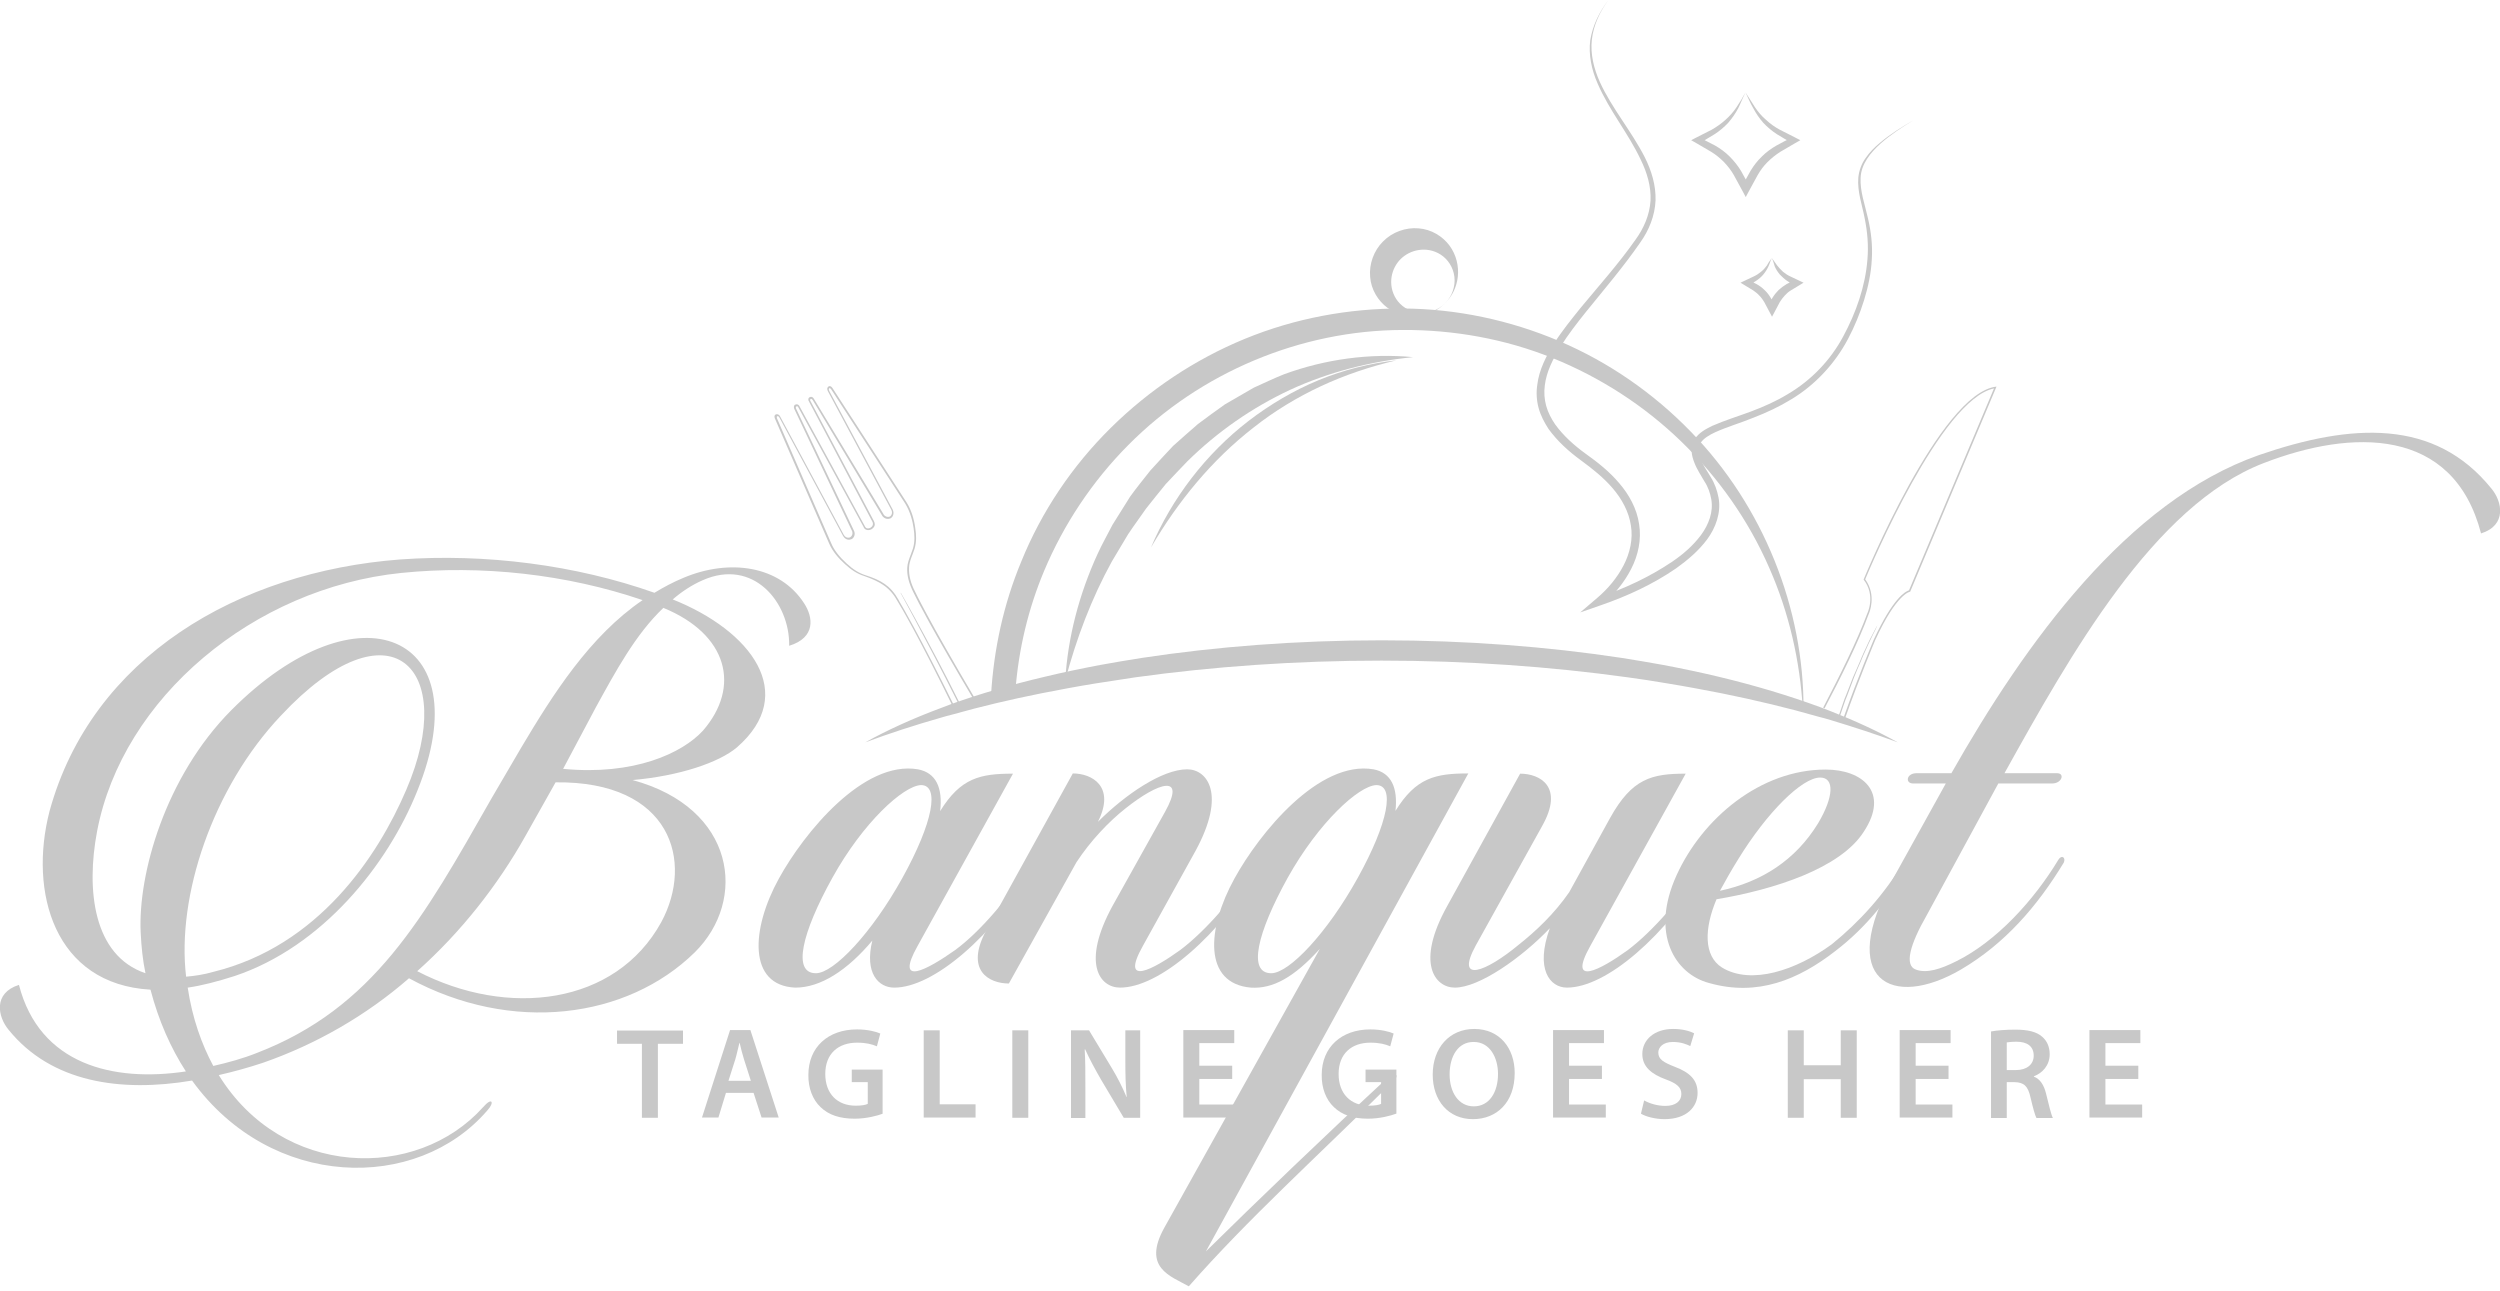 <svg width="153" height="79" viewBox="0 0 153 79" fill="none" xmlns="http://www.w3.org/2000/svg">
<g clip-path="url(#clip0_112_299)">
<path d="M39.285 63.88H37.762V63.069H41.8V63.88H40.263V68.408H39.285V63.88Z" fill="#C8C8C8"/>
<path d="M44.428 66.884L43.967 68.394H42.961L44.68 63.041H45.924L47.657 68.394H46.608L46.119 66.884H44.428ZM45.952 66.144L45.532 64.83C45.434 64.508 45.337 64.145 45.267 63.824H45.253C45.169 64.131 45.099 64.508 45.001 64.83L44.582 66.144H45.952Z" fill="#C8C8C8"/>
<path d="M54.029 68.157C53.694 68.283 53.023 68.464 52.31 68.464C51.402 68.464 50.717 68.241 50.214 67.751C49.739 67.304 49.459 66.592 49.473 65.781C49.473 64.09 50.675 63 52.45 63C53.107 63 53.624 63.14 53.875 63.252L53.666 64.034C53.372 63.908 53.009 63.811 52.45 63.811C51.304 63.811 50.507 64.481 50.507 65.725C50.507 66.941 51.248 67.668 52.366 67.668C52.715 67.668 52.981 67.626 53.107 67.556V66.228H52.128V65.46H54.015V68.157H54.029Z" fill="#C8C8C8"/>
<path d="M56.531 63.056H57.51V67.584H59.704V68.394H56.531V63.056Z" fill="#C8C8C8"/>
<path d="M62.931 63.056V68.408H61.953V63.056H62.931Z" fill="#C8C8C8"/>
<path d="M65.545 68.408V63.056H66.649L68.032 65.348C68.396 65.948 68.703 66.563 68.941 67.136H68.955C68.885 66.424 68.871 65.739 68.871 64.914V63.056H69.779V68.408H68.773L67.376 66.06C67.04 65.473 66.677 64.817 66.411 64.216L66.383 64.23C66.425 64.914 66.425 65.627 66.425 66.507V68.422H65.545V68.408Z" fill="#C8C8C8"/>
<path d="M75.411 66.032H73.398V67.597H75.648V68.394H72.42V63.041H75.536V63.838H73.398V65.221H75.411V66.032Z" fill="#C8C8C8"/>
<path d="M85.445 68.157C85.11 68.283 84.439 68.464 83.726 68.464C82.818 68.464 82.133 68.241 81.63 67.751C81.155 67.304 80.875 66.592 80.889 65.781C80.889 64.09 82.091 63 83.866 63C84.523 63 85.04 63.14 85.291 63.252L85.082 64.034C84.788 63.908 84.425 63.811 83.866 63.811C82.72 63.811 81.923 64.481 81.923 65.725C81.923 66.941 82.664 67.668 83.782 67.668C84.131 67.668 84.397 67.626 84.523 67.556V66.228H83.572V65.46H85.459V68.157H85.445Z" fill="#C8C8C8"/>
<path d="M92.699 65.669C92.699 67.458 91.609 68.492 90.141 68.492C88.632 68.492 87.682 67.346 87.682 65.767C87.682 64.118 88.716 62.972 90.225 62.972C91.776 62.972 92.699 64.146 92.699 65.669ZM88.716 65.753C88.716 66.843 89.261 67.709 90.197 67.709C91.147 67.709 91.678 66.843 91.678 65.725C91.678 64.719 91.175 63.768 90.197 63.768C89.233 63.754 88.716 64.649 88.716 65.753Z" fill="#C8C8C8"/>
<path d="M98.038 66.032H96.025V67.597H98.275V68.394H95.047V63.041H98.163V63.838H96.025V65.221H98.038V66.032Z" fill="#C8C8C8"/>
<path d="M100.621 67.346C100.943 67.528 101.418 67.681 101.921 67.681C102.55 67.681 102.899 67.388 102.899 66.955C102.899 66.549 102.634 66.312 101.949 66.06C101.069 65.739 100.51 65.278 100.51 64.509C100.51 63.642 101.236 62.972 102.396 62.972C102.969 62.972 103.402 63.097 103.682 63.237L103.444 64.02C103.249 63.922 102.885 63.768 102.382 63.768C101.767 63.768 101.488 64.104 101.488 64.411C101.488 64.83 101.795 65.012 102.508 65.292C103.43 65.641 103.892 66.102 103.892 66.885C103.892 67.737 103.235 68.492 101.865 68.492C101.306 68.492 100.719 68.338 100.426 68.156L100.621 67.346Z" fill="#C8C8C8"/>
<path d="M110.39 63.056V65.194H112.654V63.056H113.633V68.408H112.654V66.046H110.39V68.408H109.412V63.056H110.39Z" fill="#C8C8C8"/>
<path d="M119.25 66.032H117.238V67.597H119.488V68.394H116.26V63.041H119.376V63.838H117.238V65.221H119.25V66.032Z" fill="#C8C8C8"/>
<path d="M121.85 63.126C122.213 63.056 122.758 63.014 123.331 63.014C124.1 63.014 124.631 63.139 124.98 63.447C125.274 63.699 125.441 64.062 125.441 64.523C125.441 65.208 124.98 65.683 124.477 65.865V65.892C124.854 66.032 125.092 66.41 125.218 66.927C125.385 67.597 125.525 68.212 125.637 68.422H124.631C124.547 68.268 124.421 67.821 124.267 67.164C124.114 66.466 123.862 66.242 123.303 66.228H122.814V68.422H121.85V63.126ZM122.814 65.487H123.387C124.044 65.487 124.463 65.138 124.463 64.607C124.463 64.02 124.044 63.754 123.415 63.754C123.107 63.754 122.912 63.782 122.814 63.796V65.487Z" fill="#C8C8C8"/>
<path d="M130.864 66.032H128.851V67.597H131.101V68.394H127.873V63.041H130.99V63.838H128.851V65.221H130.864V66.032Z" fill="#C8C8C8"/>
<path d="M114.052 35.469C114.82 36.447 114.275 37.551 114.275 37.551C113.66 39.215 112.556 41.437 111.578 43.309C111.606 43.323 111.634 43.337 111.662 43.351C112.654 41.478 113.758 39.242 114.359 37.593C114.401 37.51 114.862 36.433 114.15 35.455C114.485 34.659 118.789 24.443 122.032 23.772L116.833 36.126C116.609 36.196 115.855 36.601 114.681 39.131C114.667 39.172 113.674 41.506 112.822 43.938C112.85 43.952 112.878 43.966 112.906 43.994C113.772 41.534 114.764 39.172 114.764 39.172C116.092 36.28 116.903 36.21 116.903 36.21L122.185 23.66C118.719 24.038 114.052 35.469 114.052 35.469Z" fill="#C8C8C8"/>
<path d="M114.891 38.264C114.807 38.418 114.709 38.614 114.597 38.823C114.541 38.935 114.486 39.047 114.416 39.173C114.36 39.298 114.29 39.424 114.234 39.564C114.164 39.704 114.108 39.843 114.038 39.983C114.01 40.053 113.968 40.137 113.94 40.207C113.913 40.291 113.871 40.361 113.843 40.444C113.703 40.766 113.563 41.101 113.409 41.437C113.27 41.786 113.13 42.149 112.99 42.513C112.92 42.694 112.836 42.876 112.781 43.072C112.711 43.267 112.655 43.449 112.585 43.645C112.571 43.687 112.557 43.729 112.543 43.757C112.571 43.771 112.585 43.785 112.613 43.798C112.627 43.757 112.641 43.715 112.655 43.673C112.725 43.477 112.781 43.295 112.85 43.1C112.906 42.904 112.99 42.722 113.06 42.541C113.2 42.177 113.34 41.814 113.465 41.465C113.605 41.115 113.745 40.78 113.885 40.472L113.982 40.235C114.01 40.151 114.052 40.081 114.08 40.011C114.15 39.858 114.206 39.718 114.276 39.578C114.332 39.438 114.402 39.312 114.458 39.187C114.513 39.061 114.569 38.949 114.625 38.837C114.737 38.628 114.835 38.432 114.891 38.264Z" fill="#C8C8C8"/>
<path d="M54.964 36.852C55.16 37.174 56.152 38.823 58.36 43.337C58.388 43.323 58.416 43.309 58.444 43.295C56.222 38.795 55.244 37.146 55.034 36.797L54.992 36.713C54.503 35.832 53.888 35.497 52.966 35.203C52.575 35.078 52.211 34.854 51.82 34.491C51.359 34.071 51.037 33.652 50.87 33.247C50.842 33.191 47.585 25.686 47.557 25.616C47.557 25.616 47.516 25.505 47.557 25.477C47.585 25.463 47.655 25.449 47.711 25.574L51.596 32.8C51.764 33.079 52.002 33.051 52.113 32.995H52.127C52.337 32.855 52.323 32.618 52.281 32.52L48.717 25.002C48.703 24.974 48.69 24.904 48.731 24.876C48.801 24.848 48.829 24.876 48.843 24.904L52.84 32.227C52.882 32.352 52.966 32.408 53.022 32.422C53.161 32.478 53.301 32.408 53.329 32.394C53.427 32.338 53.497 32.255 53.525 32.171C53.567 32.031 53.483 31.905 53.483 31.891L49.584 24.512C49.57 24.484 49.57 24.442 49.626 24.415C49.668 24.387 49.71 24.456 49.738 24.484L54.014 31.598C54.084 31.682 54.266 31.821 54.489 31.724H54.503C54.601 31.668 54.769 31.472 54.629 31.178L50.758 23.939C50.688 23.814 50.744 23.772 50.758 23.758C50.8 23.73 50.87 23.828 50.87 23.828L55.398 30.815C55.719 31.332 55.859 31.933 55.915 32.338C55.971 32.73 55.998 33.149 55.873 33.568C55.831 33.68 55.789 33.806 55.747 33.918C55.649 34.183 55.537 34.449 55.523 34.742C55.495 35.217 55.635 35.72 55.901 36.251L55.943 36.335C56.138 36.741 57.047 38.529 59.66 42.931C59.688 42.918 59.73 42.918 59.758 42.904C56.711 37.761 55.998 36.196 55.998 36.196C55.761 35.748 55.607 35.245 55.635 34.728C55.649 34.323 55.859 33.959 55.971 33.582C56.096 33.163 56.082 32.744 56.013 32.31C55.943 31.779 55.775 31.206 55.481 30.745L50.953 23.758C50.953 23.758 50.842 23.576 50.716 23.646C50.716 23.646 50.548 23.73 50.674 23.953L54.545 31.192C54.685 31.472 54.461 31.612 54.461 31.612C54.238 31.695 54.098 31.514 54.098 31.514L49.807 24.401C49.71 24.247 49.598 24.289 49.57 24.303H49.556C49.416 24.387 49.486 24.526 49.486 24.526L53.385 31.919C53.385 31.919 53.525 32.143 53.273 32.297C53.245 32.31 53.008 32.436 52.91 32.171L48.913 24.834C48.913 24.834 48.829 24.694 48.675 24.764C48.675 24.764 48.675 24.764 48.661 24.764C48.634 24.778 48.55 24.848 48.606 25.015L52.155 32.52C52.155 32.52 52.239 32.744 52.03 32.883C52.03 32.883 51.792 32.995 51.638 32.73L47.753 25.505C47.641 25.281 47.474 25.365 47.474 25.365C47.334 25.435 47.432 25.63 47.432 25.63L50.744 33.261C50.953 33.75 51.331 34.183 51.722 34.532C52.072 34.854 52.449 35.12 52.91 35.259C53.888 35.609 54.475 35.944 54.964 36.852Z" fill="#C8C8C8"/>
<path d="M57.214 40.234C57.661 41.087 58.122 41.995 58.583 42.917C58.625 43.015 58.681 43.113 58.723 43.211C58.751 43.197 58.779 43.197 58.807 43.183C58.751 43.085 58.709 42.987 58.653 42.876C58.192 41.953 57.73 41.045 57.283 40.206C56.836 39.354 56.403 38.571 56.039 37.9C55.676 37.23 55.355 36.671 55.131 36.279L55.117 36.293C55.327 36.685 55.634 37.244 55.998 37.928C56.347 38.585 56.766 39.382 57.214 40.234Z" fill="#C8C8C8"/>
<path d="M103.472 26.413C101.194 24.065 98.455 22.164 95.436 20.879C92.418 19.593 89.134 18.894 85.836 18.88C82.537 18.866 79.239 19.481 76.179 20.739C73.118 21.997 70.323 23.869 67.975 26.189C65.627 28.509 63.741 31.304 62.497 34.379C61.421 36.964 60.82 39.731 60.652 42.526C61.099 42.344 61.589 42.246 62.148 42.219C62.343 39.717 62.93 37.257 63.895 34.952C65.096 32.087 66.857 29.445 69.051 27.237C73.44 22.807 79.589 20.208 85.85 20.194C88.966 20.18 92.11 20.739 95.017 21.913C97.924 23.087 100.621 24.82 102.885 27.014C105.149 29.208 107.008 31.835 108.28 34.756C109.482 37.481 110.166 40.444 110.334 43.448C110.348 43.462 110.362 43.462 110.376 43.476C110.418 37.23 107.902 30.955 103.472 26.413Z" fill="#C8C8C8"/>
<path d="M86.478 21.857C83.836 22.123 81.293 22.78 78.959 23.856C76.625 24.946 74.501 26.427 72.67 28.23C72.237 28.691 71.776 29.152 71.342 29.628C70.937 30.131 70.532 30.62 70.141 31.123C69.777 31.654 69.386 32.171 69.037 32.702C68.715 33.261 68.366 33.806 68.044 34.365C66.8 36.629 65.864 39.089 65.193 41.646C65.347 39.005 66.046 36.364 67.164 33.918C67.443 33.303 67.779 32.716 68.086 32.115C68.436 31.542 68.813 30.969 69.162 30.396C69.554 29.851 69.987 29.32 70.406 28.789C70.853 28.286 71.328 27.797 71.79 27.294C72.293 26.833 72.81 26.399 73.313 25.952C73.858 25.547 74.403 25.142 74.962 24.75C75.549 24.415 76.136 24.066 76.723 23.73C77.338 23.451 77.953 23.157 78.582 22.905C81.097 21.983 83.836 21.606 86.478 21.857Z" fill="#C8C8C8"/>
<path d="M85.459 22.053C83.866 22.43 82.314 22.947 80.847 23.632C79.38 24.317 77.996 25.155 76.724 26.161C74.167 28.146 72.085 30.689 70.436 33.512C71.721 30.494 73.79 27.782 76.417 25.756C77.731 24.75 79.17 23.898 80.693 23.269C82.217 22.64 83.824 22.234 85.459 22.053Z" fill="#C8C8C8"/>
<path d="M88.436 18.559C88.016 18.992 87.444 19.272 86.815 19.341C86.186 19.411 85.487 19.258 84.914 18.838C84.341 18.419 83.908 17.72 83.852 16.938C83.782 16.169 84.076 15.331 84.648 14.772C85.207 14.199 86.046 13.905 86.815 13.975C87.597 14.031 88.296 14.464 88.715 15.037C89.135 15.61 89.288 16.309 89.218 16.938C89.148 17.567 88.869 18.14 88.436 18.559ZM88.436 18.559C88.869 18.14 89.079 17.511 89.009 16.938C88.939 16.351 88.603 15.862 88.17 15.582C87.737 15.303 87.248 15.233 86.815 15.303C86.382 15.373 86.018 15.568 85.725 15.848C85.445 16.127 85.236 16.505 85.166 16.938C85.096 17.371 85.166 17.86 85.445 18.293C85.725 18.727 86.214 19.062 86.801 19.132C87.388 19.202 88.016 18.992 88.436 18.559Z" fill="#C8C8C8"/>
<path d="M98.441 0C97.91 0.713 97.518 1.551 97.421 2.432C97.323 3.312 97.546 4.207 97.91 5.017C98.65 6.638 99.838 8.008 100.663 9.629C101.068 10.439 101.347 11.334 101.32 12.27C101.278 13.207 100.914 14.101 100.383 14.842C99.363 16.323 98.189 17.692 97.071 19.076C96.512 19.775 95.967 20.474 95.506 21.214C95.045 21.955 94.639 22.752 94.542 23.59C94.486 24.009 94.514 24.429 94.625 24.834C94.737 25.239 94.933 25.616 95.171 25.966C95.674 26.665 96.33 27.252 97.043 27.769C97.77 28.286 98.496 28.859 99.097 29.571C99.698 30.27 100.174 31.123 100.313 32.073C100.467 33.023 100.257 33.988 99.824 34.826C99.391 35.665 98.804 36.377 98.077 36.992L97.84 36.559C99.405 36.028 100.942 35.315 102.312 34.393C102.997 33.932 103.625 33.387 104.101 32.744C104.576 32.101 104.869 31.318 104.729 30.55C104.66 30.172 104.534 29.795 104.31 29.46C104.212 29.292 104.101 29.11 103.989 28.915C103.877 28.719 103.779 28.537 103.695 28.314C103.611 28.104 103.542 27.88 103.528 27.629C103.5 27.391 103.584 27.126 103.695 26.902C103.975 26.469 104.394 26.259 104.785 26.064C105.582 25.714 106.379 25.477 107.161 25.183C107.944 24.89 108.698 24.554 109.411 24.121C110.837 23.283 112.025 22.053 112.807 20.585C113.59 19.132 114.163 17.511 114.288 15.862C114.358 15.037 114.288 14.199 114.121 13.374C113.967 12.55 113.66 11.739 113.729 10.873C113.771 10.439 113.925 10.02 114.177 9.671C114.414 9.321 114.722 9.014 115.043 8.748C115.686 8.203 116.413 7.756 117.139 7.337C116.427 7.77 115.714 8.231 115.085 8.79C114.778 9.07 114.484 9.377 114.261 9.727C114.037 10.076 113.883 10.467 113.869 10.887C113.827 11.711 114.135 12.522 114.316 13.346C114.512 14.171 114.61 15.023 114.554 15.876C114.512 16.728 114.33 17.567 114.079 18.377C113.827 19.188 113.506 19.971 113.101 20.739C112.304 22.248 111.088 23.562 109.621 24.442C108.894 24.89 108.111 25.253 107.315 25.561C106.532 25.882 105.708 26.119 104.967 26.455C104.604 26.623 104.254 26.832 104.073 27.112C103.905 27.391 103.947 27.769 104.101 28.132C104.17 28.314 104.268 28.495 104.366 28.663C104.478 28.831 104.576 28.998 104.702 29.208C104.939 29.585 105.093 30.019 105.177 30.466C105.344 31.374 104.995 32.31 104.478 33.009C103.947 33.722 103.276 34.281 102.577 34.784C101.152 35.762 99.601 36.475 97.993 37.034L96.708 37.481L97.756 36.587C98.399 36.042 98.972 35.357 99.363 34.602C99.754 33.848 99.95 32.981 99.81 32.157C99.684 31.318 99.265 30.55 98.706 29.893C98.147 29.236 97.462 28.691 96.736 28.16C96.009 27.629 95.31 27 94.765 26.245C94.514 25.854 94.29 25.435 94.164 24.974C94.038 24.512 94.01 24.023 94.08 23.562C94.192 22.612 94.639 21.773 95.115 21.005C95.604 20.236 96.177 19.537 96.736 18.838C97.882 17.455 99.07 16.127 100.09 14.674C100.607 13.961 100.956 13.151 101.012 12.284C101.054 11.418 100.802 10.565 100.411 9.769C99.656 8.161 98.483 6.764 97.77 5.101C97.406 4.276 97.211 3.354 97.323 2.46C97.476 1.537 97.896 0.699 98.441 0Z" fill="#C8C8C8"/>
<path d="M106.826 5.66C106.91 5.8 107.008 5.94 107.106 6.093L107.399 6.555C107.595 6.848 107.818 7.114 108.084 7.337C108.335 7.575 108.615 7.77 108.922 7.938L109.859 8.413L110.18 8.581L109.859 8.763L108.95 9.294C108.671 9.475 108.405 9.685 108.168 9.923C107.93 10.16 107.734 10.426 107.567 10.719L107.064 11.642L106.84 12.061L106.616 11.642L106.113 10.719C105.946 10.426 105.736 10.16 105.512 9.923C105.275 9.685 105.023 9.475 104.73 9.294L103.821 8.763L103.5 8.581L103.821 8.413L104.758 7.938C105.051 7.77 105.331 7.575 105.596 7.337C105.848 7.114 106.085 6.848 106.281 6.555L106.575 6.093C106.644 5.954 106.742 5.8 106.826 5.66ZM106.826 5.66C106.644 6.01 106.533 6.317 106.379 6.624C106.211 6.946 106.002 7.239 105.764 7.519C105.512 7.784 105.233 8.022 104.925 8.218C104.618 8.413 104.311 8.581 104.003 8.763V8.413C104.325 8.581 104.632 8.735 104.953 8.902C105.275 9.084 105.582 9.308 105.848 9.573C106.113 9.839 106.351 10.132 106.547 10.454L107.064 11.39H106.616L107.134 10.454C107.329 10.132 107.553 9.839 107.832 9.573C108.098 9.308 108.405 9.084 108.727 8.902C109.048 8.721 109.356 8.567 109.677 8.413V8.763C109.37 8.581 109.062 8.413 108.755 8.218C108.447 8.022 108.168 7.784 107.916 7.519C107.679 7.253 107.469 6.946 107.301 6.624C107.12 6.317 106.994 6.01 106.826 5.66Z" fill="#C8C8C8"/>
<path d="M108.434 15.792C108.518 15.918 108.658 16.085 108.756 16.239C108.867 16.379 108.993 16.519 109.119 16.631C109.259 16.742 109.398 16.84 109.552 16.91L110.055 17.148L110.377 17.301L110.055 17.497L109.594 17.776C109.454 17.86 109.329 17.972 109.217 18.098C109.105 18.224 109.007 18.349 108.923 18.489L108.672 18.964L108.448 19.384L108.225 18.964L107.973 18.489C107.889 18.349 107.791 18.21 107.679 18.098C107.568 17.972 107.442 17.874 107.302 17.776L106.841 17.497L106.52 17.301L106.841 17.148L107.344 16.91C107.498 16.84 107.638 16.742 107.777 16.631C107.917 16.519 108.029 16.393 108.141 16.239C108.211 16.085 108.35 15.918 108.434 15.792ZM108.434 15.792C108.336 15.988 108.308 16.141 108.225 16.309C108.141 16.491 108.043 16.645 107.917 16.798C107.791 16.952 107.638 17.078 107.47 17.189C107.302 17.301 107.148 17.385 106.995 17.483V17.134C107.162 17.218 107.316 17.287 107.498 17.385C107.679 17.483 107.847 17.609 107.987 17.748C108.141 17.888 108.266 18.056 108.364 18.224L108.644 18.713H108.197L108.476 18.224C108.588 18.042 108.714 17.888 108.853 17.748C109.007 17.609 109.175 17.483 109.343 17.385C109.524 17.287 109.678 17.218 109.846 17.134V17.483C109.692 17.385 109.538 17.287 109.37 17.189C109.203 17.078 109.063 16.938 108.923 16.798C108.797 16.645 108.686 16.477 108.616 16.309C108.56 16.141 108.532 15.988 108.434 15.792Z" fill="#C8C8C8"/>
<path d="M116.147 45.433C114.833 44.944 113.45 44.497 112.024 44.064C111.787 43.994 111.549 43.924 111.311 43.868C109.425 43.323 107.426 42.848 105.358 42.429C104.282 42.219 103.178 42.01 102.06 41.828C101.249 41.688 100.425 41.562 99.6 41.45C94.863 40.794 89.804 40.43 84.549 40.43C79.28 40.43 74.221 40.794 69.498 41.45C68.673 41.576 67.849 41.702 67.038 41.828C65.906 42.01 64.816 42.219 63.74 42.429C61.853 42.806 60.023 43.239 58.29 43.728C58.052 43.784 57.815 43.854 57.577 43.924C55.956 44.385 54.419 44.888 52.951 45.433C54.307 44.679 55.872 43.966 57.605 43.323C57.815 43.239 58.038 43.156 58.262 43.072C59.995 42.457 61.895 41.898 63.922 41.422C65.012 41.157 66.158 40.919 67.332 40.696C68.17 40.542 69.023 40.402 69.889 40.263C74.403 39.578 79.35 39.187 84.563 39.187C89.762 39.187 94.723 39.578 99.237 40.263C100.103 40.402 100.956 40.542 101.794 40.696C102.968 40.919 104.1 41.157 105.204 41.422C107.426 41.954 109.509 42.583 111.367 43.267C111.591 43.351 111.815 43.435 112.024 43.519C113.52 44.106 114.917 44.749 116.147 45.433Z" fill="#C8C8C8"/>
<path d="M40.053 36.279C40.598 35.944 41.227 35.609 41.842 35.357C44.637 34.183 47.725 34.602 49.221 36.936C49.766 37.775 49.934 39.019 48.298 39.522C48.34 36.852 46.09 34.141 43.002 35.511C42.331 35.804 41.702 36.224 41.171 36.685C45.965 38.599 48.886 42.443 45.098 45.741C44.008 46.663 41.59 47.487 38.712 47.739C45.014 49.444 45.769 55.076 42.513 58.29C38.376 62.343 31.333 63.293 25.03 59.87C22.403 62.161 19.314 63.922 16.1 65.04C15.219 65.334 14.311 65.585 13.389 65.795C17.274 72.098 25.491 72.307 29.572 67.751C30.117 67.123 30.285 67.458 29.823 67.961C25.519 72.964 16.603 72.838 11.754 66.13C7.379 66.871 3.131 66.242 0.531 63.028C-0.139 62.231 -0.433 60.778 1.16 60.275C2.418 65.152 6.918 66.242 11.376 65.571C10.454 64.146 9.713 62.483 9.21 60.568C3.326 60.233 1.747 54.601 3.033 49.64C5.618 40.206 14.591 34.994 24.485 34.239C29.698 33.862 35.246 34.575 40.053 36.279ZM13.053 65.236C13.976 65.026 14.884 64.775 15.723 64.439C22.864 61.686 25.896 56.222 30.075 48.871L31.906 45.741C33.82 42.526 36.084 38.935 39.327 36.727C34.701 35.148 29.474 34.56 24.555 35.064C15.541 35.986 7.491 42.694 5.94 50.883C5.269 54.433 5.688 58.472 8.903 59.562C8.735 58.766 8.651 57.941 8.609 57.06C8.441 53.511 10.104 47.543 14.157 43.463C21.955 35.623 29.432 38.795 25.547 48.382C23.716 52.966 19.705 57.941 14.367 59.73C13.319 60.065 12.368 60.317 11.488 60.443C11.768 62.315 12.341 63.908 13.053 65.236ZM11.39 59.772C11.893 59.73 12.48 59.646 13.053 59.478C19.482 57.899 23.115 52.421 24.862 48.34C28.076 40.877 23.898 36.615 17.19 43.798C13.011 48.214 10.803 54.852 11.39 59.772ZM34.002 47.879L32.171 51.135C30.466 54.182 28.202 57.06 25.533 59.436C31.081 62.315 37.677 61.519 40.472 56.432C42.471 52.728 41.087 47.795 34.002 47.879ZM40.598 37.202C38.893 38.823 37.677 41.087 36.462 43.295L34.463 47.054C38.809 47.474 41.758 46.09 43.016 44.721C45.35 42.037 44.553 38.823 40.598 37.202Z" fill="#C8C8C8"/>
<path d="M57.537 49.64C58.795 47.6 59.996 47.348 61.995 47.348L56.153 57.899C54.728 60.443 56.74 59.353 58.445 58.151C59.941 57.061 61.869 54.853 63.155 52.645C63.364 52.309 63.658 52.519 63.49 52.812C60.779 57.354 57.104 60.443 54.728 60.443C53.764 60.443 52.897 59.562 53.386 57.564C51.849 59.395 50.214 60.443 48.676 60.443C45.756 60.317 45.965 56.851 47.67 53.763C49.208 50.968 52.841 46.51 56.181 47.083C57.285 47.292 57.705 48.215 57.537 49.64ZM50.941 53.721C49.068 57.103 48.481 59.562 49.934 59.562C51.024 59.562 53.358 57.103 55.231 53.721C57.104 50.339 57.523 48.047 56.363 48.047C55.287 48.089 52.813 50.339 50.941 53.721Z" fill="#C8C8C8"/>
<path d="M77.311 52.812C74.6 57.354 70.924 60.442 68.549 60.442C67.291 60.442 66.173 58.947 68.088 55.439L71.302 49.681C72.602 47.348 70.924 47.851 68.884 49.472C67.878 50.268 66.76 51.428 65.879 52.77L61.743 60.191C60.527 60.191 59.032 59.394 60.359 56.934L65.656 47.334C66.83 47.334 68.283 48.13 67.193 50.296C68.856 48.633 71.12 47.082 72.657 47.082C73.873 47.082 75.075 48.577 73.16 52.085L69.946 57.885C68.521 60.428 70.575 59.338 72.238 58.136C73.692 57.046 75.704 54.838 76.948 52.63C77.185 52.309 77.479 52.518 77.311 52.812Z" fill="#C8C8C8"/>
<path d="M71.26 75.13L80.777 58.067C79.198 59.814 77.898 60.526 76.556 60.443C73.636 60.191 73.845 56.851 75.55 53.763C77.088 50.968 80.721 46.51 84.061 47.083C85.151 47.292 85.556 48.215 85.403 49.626C86.66 47.586 87.862 47.334 89.861 47.334L73.803 76.584C76.808 73.621 81.266 69.331 85.067 65.823C85.361 65.53 85.612 65.823 85.361 66.075C80.4 70.994 76.431 74.544 72.755 78.722C71.637 78.093 69.89 77.59 71.26 75.13ZM78.806 53.721C76.934 57.103 76.347 59.562 77.8 59.562C78.89 59.562 81.224 57.103 83.097 53.721C84.969 50.339 85.389 48.047 84.229 48.047C83.153 48.089 80.693 50.339 78.806 53.721Z" fill="#C8C8C8"/>
<path d="M89.035 60.442C87.819 60.442 86.617 58.947 88.574 55.439L93.032 47.348C94.248 47.348 95.743 48.144 94.374 50.562L90.321 57.857C89.021 60.233 90.95 59.478 92.948 57.815C93.954 57.019 95.114 55.942 96.037 54.601L98.538 50.059C99.88 47.641 101.082 47.348 103.164 47.348L97.322 57.899C95.897 60.442 97.951 59.352 99.614 58.151C101.068 57.06 103.08 54.852 104.324 52.644C104.534 52.309 104.827 52.519 104.659 52.812C101.948 57.354 98.273 60.442 95.897 60.442C94.849 60.442 93.94 59.31 94.849 56.809C93.13 58.612 90.53 60.442 89.035 60.442Z" fill="#C8C8C8"/>
<path d="M111.731 47.097C113.981 47.097 115.658 48.48 114.065 50.898C112.639 53.148 108.559 54.448 105.051 55.035C104.296 56.823 104.254 58.5 105.386 59.213C107.175 60.303 109.928 59.381 112.108 57.788C113.813 56.404 115.323 54.741 116.566 52.659C116.776 52.323 117.07 52.533 116.902 52.827C115.686 54.867 114.275 56.712 112.318 58.207C110.068 59.954 107.566 61.002 104.604 60.163C102.521 59.618 100.97 57.159 102.605 53.567C104.184 50.087 107.734 47.097 111.731 47.097ZM106.393 52.561C105.973 53.232 105.596 53.903 105.261 54.517C107.804 53.972 109.886 52.645 111.27 50.381C112.234 48.76 112.276 47.586 111.396 47.586C110.278 47.586 108.139 49.724 106.393 52.561Z" fill="#C8C8C8"/>
<path d="M119.418 47.334C123.96 39.326 130.179 30.69 138.242 27.853C143.916 25.896 149.003 25.603 152.469 29.893C153.14 30.69 153.433 32.143 151.84 32.646C150.135 26.092 143.916 26.259 138.536 28.342C131.814 30.927 126.685 40.109 122.674 47.32H125.888C126.392 47.32 126.182 47.949 125.595 47.949H122.297L117.923 55.999C116.874 57.829 116.539 59.087 117.252 59.339C117.923 59.59 118.789 59.297 119.711 58.836C122.171 57.62 124.463 55.118 125.972 52.617C126.182 52.281 126.433 52.491 126.308 52.784C124.687 55.453 122.716 57.745 120.005 59.339C115.784 61.798 112.374 60.009 115.868 53.749L119.083 47.949H117.084C116.581 47.949 116.665 47.32 117.294 47.32H119.418V47.334Z" fill="#C8C8C8"/>
</g>
<defs>
<clipPath id="clip0_112_299">
<rect width="153" height="78.722" fill="white"/>
</clipPath>
</defs>
</svg>
